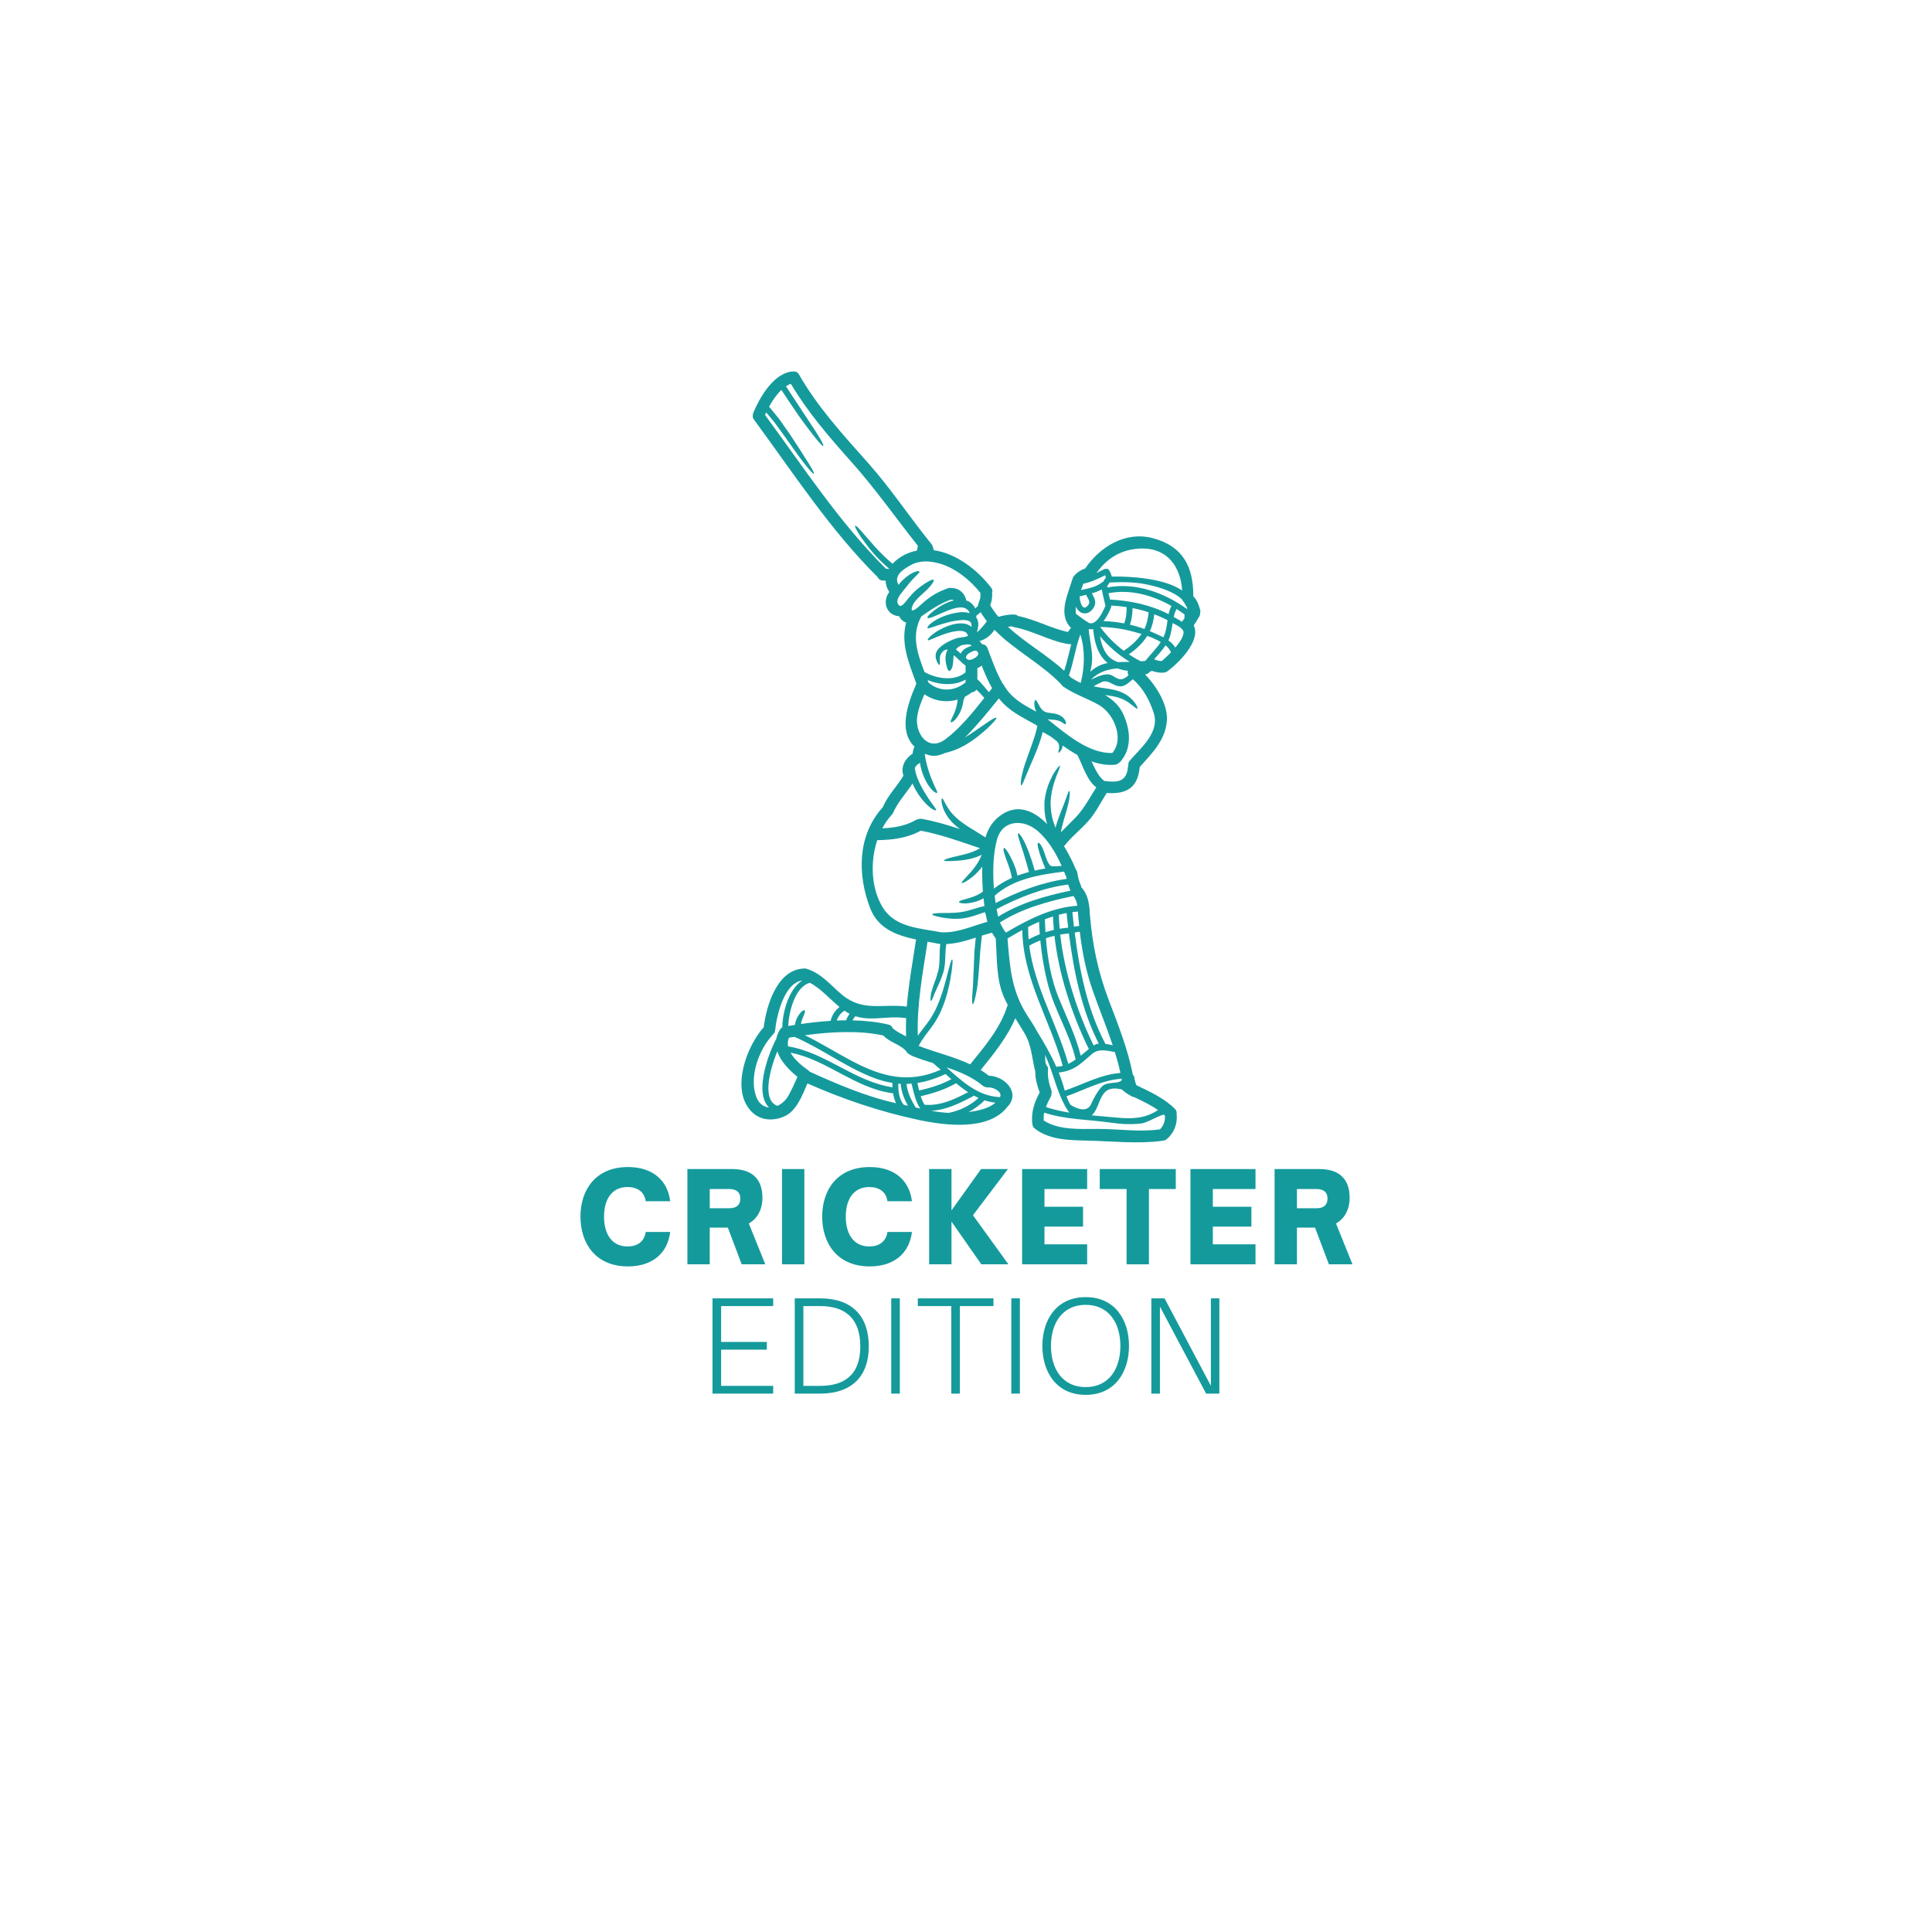 <svg xmlns="http://www.w3.org/2000/svg" xmlns:xlink="http://www.w3.org/1999/xlink" width="500" zoomAndPan="magnify" viewBox="0 0 375 375" height="500" preserveAspectRatio="xMidYMid meet" version="1.0"><defs><g/><clipPath id="3014f59c37"><path d="M 143 72 L 233 72 L 233 221.977 L 143 221.977 Z M 143 72 " clip-rule="nonzero"/></clipPath></defs><g fill="#159a9c" fill-opacity="1"><g transform="translate(111.888, 245.401)"><g><path d="M 10.008 0.41 C 14.879 0.41 17.715 -2.277 18.199 -6.277 L 13.449 -6.277 C 13.16 -4.336 11.754 -3.465 9.91 -3.465 C 6.98 -3.465 5.355 -5.742 5.355 -9.258 C 5.355 -12.746 6.98 -15 9.91 -15 C 11.754 -15 13.184 -14.129 13.449 -12.238 L 18.199 -12.238 C 17.715 -16.211 14.879 -18.879 10.008 -18.879 C 3.684 -18.879 0.777 -14.418 0.777 -9.258 C 0.777 -4.094 3.684 0.41 10.008 0.41 Z M 10.008 0.41 "/></g></g></g><g fill="#159a9c" fill-opacity="1"><g transform="translate(131.969, 245.401)"><g><path d="M 13.375 -7.926 C 15 -8.844 16.02 -10.566 16.02 -12.914 C 16.02 -16.938 13.57 -18.488 10.176 -18.488 L 1.453 -18.488 L 1.453 0 L 5.793 0 L 5.793 -7.125 L 9.305 -7.125 L 11.996 0 L 16.574 0 Z M 9.57 -14.613 C 10.977 -14.613 11.73 -13.98 11.73 -12.77 C 11.73 -11.512 10.977 -10.879 9.57 -10.879 L 5.793 -10.879 L 5.793 -14.613 Z M 9.57 -14.613 "/></g></g></g><g fill="#159a9c" fill-opacity="1"><g transform="translate(150.331, 245.401)"><g><path d="M 5.793 0 L 5.793 -18.488 L 1.453 -18.488 L 1.453 0 Z M 5.793 0 "/></g></g></g><g fill="#159a9c" fill-opacity="1"><g transform="translate(158.809, 245.401)"><g><path d="M 10.008 0.41 C 14.879 0.41 17.715 -2.277 18.199 -6.277 L 13.449 -6.277 C 13.16 -4.336 11.754 -3.465 9.91 -3.465 C 6.98 -3.465 5.355 -5.742 5.355 -9.258 C 5.355 -12.746 6.98 -15 9.91 -15 C 11.754 -15 13.184 -14.129 13.449 -12.238 L 18.199 -12.238 C 17.715 -16.211 14.879 -18.879 10.008 -18.879 C 3.684 -18.879 0.777 -14.418 0.777 -9.258 C 0.777 -4.094 3.684 0.41 10.008 0.41 Z M 10.008 0.41 "/></g></g></g><g fill="#159a9c" fill-opacity="1"><g transform="translate(178.891, 245.401)"><g><path d="M 5.793 0 L 5.793 -8.289 L 11.582 0 L 16.84 0 L 9.961 -9.523 L 16.746 -18.488 L 11.535 -18.488 L 5.793 -10.469 L 5.793 -18.488 L 1.453 -18.488 L 1.453 0 Z M 5.793 0 "/></g></g></g><g fill="#159a9c" fill-opacity="1"><g transform="translate(196.938, 245.401)"><g><path d="M 14.078 0 L 14.078 -3.879 L 5.793 -3.879 L 5.793 -7.316 L 13.281 -7.316 L 13.281 -11.172 L 5.793 -11.172 L 5.793 -14.613 L 14.078 -14.613 L 14.078 -18.488 L 1.453 -18.488 L 1.453 0 Z M 14.078 0 "/></g></g></g><g fill="#159a9c" fill-opacity="1"><g transform="translate(213.265, 245.401)"><g><path d="M 9.742 0 L 9.742 -14.613 L 14.953 -14.613 L 14.953 -18.488 L 0.195 -18.488 L 0.195 -14.613 L 5.402 -14.613 L 5.402 0 Z M 9.742 0 "/></g></g></g><g fill="#159a9c" fill-opacity="1"><g transform="translate(229.616, 245.401)"><g><path d="M 14.078 0 L 14.078 -3.879 L 5.793 -3.879 L 5.793 -7.316 L 13.281 -7.316 L 13.281 -11.172 L 5.793 -11.172 L 5.793 -14.613 L 14.078 -14.613 L 14.078 -18.488 L 1.453 -18.488 L 1.453 0 Z M 14.078 0 "/></g></g></g><g fill="#159a9c" fill-opacity="1"><g transform="translate(245.943, 245.401)"><g><path d="M 13.375 -7.926 C 15 -8.844 16.02 -10.566 16.02 -12.914 C 16.02 -16.938 13.57 -18.488 10.176 -18.488 L 1.453 -18.488 L 1.453 0 L 5.793 0 L 5.793 -7.125 L 9.305 -7.125 L 11.996 0 L 16.574 0 Z M 9.57 -14.613 C 10.977 -14.613 11.73 -13.98 11.73 -12.77 C 11.73 -11.512 10.977 -10.879 9.57 -10.879 L 5.793 -10.879 L 5.793 -14.613 Z M 9.57 -14.613 "/></g></g></g><g clip-path="url(#3014f59c37)"><path fill="#159a9c" d="M 151.848 199.391 C 151.859 196.848 152.918 192.133 155.703 190.32 C 152.199 190.793 150.734 197.145 150.453 199.977 C 150.422 200.301 150.277 200.551 150.082 200.734 C 150.047 200.773 150.027 200.812 149.988 200.844 C 147.359 203.656 145.387 208.863 146.746 212.77 C 147.246 214.199 148.211 214.871 149.27 214.957 C 146.543 212.371 148.684 205.465 150.695 201.578 C 150.809 200.988 151.039 200.383 151.438 199.777 C 151.551 199.602 151.695 199.473 151.848 199.391 Z M 152.988 212.73 C 153.68 211.527 154.227 210.266 154.789 209.012 C 153.152 207.711 151.512 205.98 150.871 204.078 C 149.23 208.109 147.965 213.613 150.902 214.645 C 151.715 214.281 152.473 213.617 152.988 212.73 Z M 161.215 198.148 C 161.457 197.121 162.094 196.102 162.953 195.457 C 161.023 193.898 159.336 191.867 157.207 190.766 C 154.172 191.555 153.074 196.805 153 199.148 C 153.426 199.078 153.859 199 154.293 198.934 C 154.355 198.477 154.48 198.066 154.621 197.754 C 154.863 197.219 155.129 196.863 155.336 196.613 C 155.781 196.117 156.047 196.02 156.168 196.109 C 156.309 196.199 156.262 196.473 156.031 197.039 C 155.891 197.441 155.59 197.988 155.461 198.758 C 157.328 198.488 159.266 198.27 161.215 198.148 Z M 164.918 196.77 C 164.844 196.738 164.758 196.691 164.684 196.66 C 164.426 196.512 164.168 196.348 163.922 196.18 C 163.234 196.551 162.668 197.32 162.41 198.086 C 163.02 198.055 163.625 198.051 164.234 198.043 C 164.391 197.582 164.621 197.152 164.918 196.77 Z M 173.23 211.043 C 173.211 210.758 173.195 210.473 173.195 210.188 C 171.973 209.996 170.711 209.648 169.418 209.148 C 164.062 207.059 159.477 203.539 154.195 201.246 C 153.836 201.305 153.488 201.363 153.141 201.426 C 152.898 201.988 152.867 202.562 152.977 203.105 C 160.273 204.281 165.824 209.918 173.23 211.043 Z M 173.914 214.125 C 173.625 213.512 173.449 212.859 173.344 212.176 C 173.289 212.18 173.23 212.195 173.168 212.191 C 165.902 211.184 160.453 205.664 153.438 204.328 C 154.227 205.719 155.734 206.941 156.871 207.734 C 156.992 207.816 157.074 207.906 157.152 208.008 C 162.555 210.457 168.09 212.844 173.914 214.125 Z M 175.879 197.578 C 175.758 197.602 175.625 197.609 175.488 197.582 C 172.258 197.133 169.141 198.262 166.031 197.242 C 165.801 197.48 165.621 197.754 165.477 198.051 C 167.898 198.105 170.273 198.344 172.477 198.871 C 172.895 198.969 173.129 199.23 173.234 199.527 C 173.941 200.219 174.84 200.59 175.695 201.078 C 175.758 201.105 175.812 201.145 175.867 201.18 C 175.828 199.977 175.836 198.773 175.879 197.578 Z M 175.445 214.457 C 175.703 214.508 175.957 214.562 176.219 214.617 C 175.488 213.285 174.949 211.918 174.82 210.375 C 174.66 210.363 174.5 210.352 174.344 210.336 C 174.359 211.727 174.484 213.398 175.445 214.457 Z M 177.953 106.887 C 178.062 106.566 178.109 106.25 178.145 105.918 C 173.832 100.488 169.906 94.863 165.242 89.641 C 160.969 84.859 156.777 80.02 153.504 74.488 C 153.176 74.613 152.863 74.77 152.555 74.98 C 155.324 79.195 157.176 82.012 158.344 83.777 C 159.543 85.672 159.922 86.449 159.789 86.547 C 159.66 86.641 159.059 86.023 157.68 84.25 C 156.992 83.363 156.098 82.188 155 80.656 C 154.074 79.289 152.949 77.641 151.664 75.691 C 150.711 76.594 149.906 77.789 149.281 78.941 C 149.992 79.801 150.668 80.602 151.266 81.367 C 152.043 82.484 152.754 83.488 153.387 84.395 C 154.621 86.223 155.523 87.688 156.23 88.785 C 157.645 90.965 158.105 91.871 157.973 91.965 C 157.855 92.059 157.164 91.332 155.559 89.242 C 154.758 88.199 153.789 86.781 152.516 84.996 C 151.879 84.109 151.16 83.133 150.367 82.043 C 149.867 81.406 149.309 80.754 148.723 80.051 C 148.645 80.227 148.566 80.387 148.5 80.547 C 155.902 90.625 163.07 101.594 171.984 110.41 C 172.176 110.41 172.176 110.41 172.176 110.41 C 172.289 110.41 172.391 110.426 172.488 110.449 C 172.512 110.414 172.531 110.387 172.551 110.355 C 169.5 107.777 168.066 105.535 167.09 104.219 C 166.133 102.746 165.855 102.133 165.988 102.043 C 166.109 101.949 166.621 102.398 167.73 103.73 C 168.836 104.902 170.371 107.016 173.246 109.434 C 174.234 108.34 175.68 107.473 177.262 107.035 C 177.484 106.969 177.715 106.934 177.953 106.887 Z M 177.727 214.957 C 178.023 215.027 178.312 215.094 178.609 215.168 C 177.68 213.758 177.32 211.938 176.934 210.34 C 176.602 210.363 176.285 210.379 175.965 210.391 C 176.133 212.07 176.859 213.512 177.727 214.957 Z M 182.598 207.633 C 182.109 207.199 181.605 206.766 181.102 206.348 C 179.723 205.922 178.352 205.48 177.016 204.938 C 176.887 204.887 176.777 204.82 176.691 204.734 C 176.461 204.664 176.246 204.531 176.074 204.285 C 174.969 202.723 172.738 202.414 171.445 200.988 C 166.809 199.965 161.199 200.258 156.23 200.941 C 159.34 202.461 162.176 204.258 165.27 205.895 C 171.172 209.02 176.395 210.379 182.598 207.633 Z M 184.656 209.469 C 184.27 209.133 183.898 208.805 183.531 208.469 C 181.672 209.336 179.867 209.922 178.066 210.203 C 178.176 210.672 178.285 211.164 178.41 211.664 C 180.59 211.172 182.68 210.531 184.656 209.469 Z M 187.914 211.992 C 187.105 211.469 186.328 210.879 185.574 210.258 C 183.426 211.488 181.121 212.219 178.715 212.77 C 178.895 213.359 179.137 213.93 179.453 214.426 C 182.504 214.699 185.27 213.371 187.914 211.992 Z M 187.418 132.445 C 187.418 132.266 187.418 132.078 187.418 131.902 C 185.309 133.164 182.391 132.961 180.043 132.004 C 180.074 132.09 180.113 132.172 180.141 132.266 C 180.156 132.316 180.164 132.359 180.18 132.414 C 180.184 132.43 180.184 132.453 180.195 132.469 C 182.309 134.309 185.23 134.285 187.418 132.445 Z M 188.594 125.375 C 188.527 125.305 188.449 125.227 188.379 125.145 C 188.188 125.098 187.984 125.066 187.777 125.066 C 187.59 125.105 187.414 125.129 187.242 125.148 C 187.09 125.168 186.945 125.184 186.805 125.195 C 186.289 125.355 185.836 125.645 185.543 126.062 C 185.871 126.312 186.168 126.578 186.465 126.863 C 186.656 126.445 187.031 126.07 187.457 125.824 C 187.809 125.629 188.199 125.461 188.594 125.375 Z M 189.938 213.113 C 189.613 212.965 189.301 212.812 188.988 212.641 C 188.945 212.719 188.883 212.777 188.793 212.828 C 186.262 214.145 183.602 215.48 180.742 215.594 C 181.867 215.809 183.008 215.961 184.133 216.008 C 186.285 215.594 188.312 214.586 189.938 213.113 Z M 189.516 127.484 C 189.812 127.227 189.98 126.988 189.812 126.625 C 189.492 125.957 188.688 126.469 188.219 126.711 C 187.727 126.973 187.07 127.676 187.906 128.039 C 188.266 128.191 188.844 127.949 189.242 127.691 C 189.352 127.621 189.449 127.555 189.516 127.484 Z M 190.047 116.773 C 190.301 116.246 190.332 115.664 190.293 115.086 C 188.375 112.621 185.363 110.191 182.285 109.355 C 180.371 108.84 178.422 108.73 176.641 109.762 C 175.461 110.449 173.344 111.664 174.402 113.512 C 174.539 113.336 174.676 113.176 174.812 113.023 C 175.383 112.402 175.965 111.926 176.492 111.574 C 177.031 111.223 177.48 111.004 177.863 110.91 C 178.219 110.82 178.418 110.855 178.461 110.949 C 178.516 111.047 178.363 111.207 178.137 111.441 C 177.906 111.672 177.59 112.008 177.188 112.41 C 176.801 112.82 176.355 113.332 175.91 113.93 C 175.402 114.617 173.883 116.09 174.227 117.047 C 174.805 118.684 176.07 116.246 176.59 115.832 C 177.633 114.523 178.801 113.742 179.645 113.191 C 180.516 112.66 181.035 112.41 181.195 112.531 C 181.375 112.668 181.023 113.293 180.348 114.023 C 179.422 115.07 177.484 116.387 177.055 117.734 C 177.031 117.805 177.016 117.863 177.004 117.914 C 176.652 119.285 178.273 117.809 178.746 117.375 C 180.34 115.895 181.957 114.852 184.066 114.16 C 184.27 114.09 184.461 114.082 184.633 114.121 C 184.637 114.121 184.645 114.109 184.66 114.121 C 186.043 114.145 187.02 114.906 187.473 116.191 C 187.512 116.305 187.527 116.418 187.52 116.531 C 187.539 116.543 187.555 116.547 187.578 116.555 C 187.715 116.609 187.863 116.652 188 116.723 C 188.121 116.805 188.242 116.887 188.375 116.965 C 188.633 117.117 188.785 117.359 188.965 117.559 L 189.035 117.633 L 189.047 117.656 L 189.113 117.766 C 189.121 117.773 189.137 117.805 189.137 117.805 L 189.195 117.949 C 189.219 117.996 189.242 118.047 189.262 118.102 C 189.449 117.938 189.625 117.773 189.812 117.617 C 189.812 117.453 189.859 117.293 189.938 117.148 C 189.957 117.027 189.996 116.898 190.047 116.773 Z M 191.055 135.477 C 190.586 134.91 190.074 134.367 189.531 133.867 C 189.332 134.172 189.004 134.328 188.664 134.363 C 188.227 134.695 187.766 134.992 187.293 135.23 C 187.184 135.477 187.086 135.723 187.004 135.941 C 186.926 136.617 186.773 137.211 186.59 137.695 C 186.289 138.461 185.965 139 185.66 139.379 C 185.363 139.758 185.105 139.984 184.91 140.09 C 184.73 140.211 184.621 140.227 184.562 140.164 C 184.5 140.109 184.5 140 184.578 139.809 C 184.656 139.617 184.793 139.348 184.973 138.957 C 185.164 138.566 185.379 138.047 185.594 137.367 C 185.625 137.227 185.664 137.074 185.695 136.934 C 185.73 136.773 185.762 136.59 185.801 136.398 C 185.836 136.203 185.855 135.996 185.879 135.785 C 183.699 136.422 181.367 136.102 179.434 134.762 C 178.809 136.184 178.227 137.656 178.023 139.16 C 177.59 142.348 180.133 145.984 183.469 143.512 C 186.285 141.426 188.762 138.375 191.055 135.477 Z M 191.551 120.586 C 191.117 120.027 190.711 119.441 190.332 118.82 C 190.098 119.051 189.844 119.266 189.57 119.457 C 189.547 119.473 189.523 119.473 189.508 119.484 C 189.508 119.621 189.504 119.75 189.492 119.871 C 189.664 120.098 189.785 120.352 189.82 120.605 C 189.867 120.77 189.883 120.922 189.883 121.066 C 189.887 121.16 189.887 121.18 189.887 121.324 L 189.871 121.488 C 189.848 121.691 189.812 121.938 189.75 122.176 C 189.723 122.355 189.652 122.527 189.602 122.684 C 189.73 122.602 189.859 122.527 189.98 122.434 C 190.547 121.852 191.082 121.246 191.551 120.586 Z M 191.637 178.93 C 191.539 178.516 191.453 178.09 191.367 177.672 C 191.297 177.473 191.238 177.277 191.188 177.055 C 190.391 177.262 189.426 177.688 188.363 177.957 C 186.301 178.562 184.324 178.336 183.031 178.121 C 181.727 177.887 180.926 177.648 180.941 177.473 C 180.957 177.293 181.785 177.211 183.113 177.215 C 184.426 177.195 186.191 177.262 188.023 176.715 C 188.324 176.629 188.625 176.539 188.922 176.457 C 189.223 176.371 189.508 176.281 189.789 176.195 C 190.047 176.105 190.375 176.031 190.668 175.953 C 190.797 175.926 190.941 175.91 191.078 175.891 C 191.012 175.383 190.945 174.871 190.898 174.355 C 190.289 174.711 189.707 174.926 189.211 175.062 C 188.457 175.266 187.863 175.336 187.402 175.355 C 186.496 175.375 186.152 175.207 186.148 175.062 C 186.141 174.887 186.477 174.773 187.293 174.547 C 187.699 174.438 188.238 174.297 188.883 174.059 C 189.453 173.855 190.133 173.547 190.781 173.055 C 190.66 171.418 190.621 169.781 190.645 168.223 C 190.086 168.965 189.508 169.562 188.965 170.02 C 187.688 171.086 186.75 171.512 186.656 171.391 C 186.535 171.23 187.281 170.547 188.336 169.375 C 188.863 168.789 189.426 168.059 189.941 167.191 C 190.16 166.797 190.359 166.363 190.547 165.914 C 189.965 166.207 189.371 166.422 188.812 166.582 C 187.727 166.883 186.734 166.992 185.91 167.059 C 184.281 167.18 183.258 167.191 183.227 167.016 C 183.195 166.84 184.172 166.52 185.773 166.172 C 187.02 165.867 188.73 165.551 190.211 164.633 C 186.406 163.363 182.68 161.977 178.727 161.234 C 176.109 162.672 173.219 163.035 170.273 163.074 C 168.844 167.383 169.109 172.594 171.406 176.234 C 173.832 180.074 178.648 180.168 182.703 180.965 C 182.746 180.965 182.793 180.961 182.844 180.961 C 185.988 181.082 188.703 179.719 191.637 178.93 Z M 193.211 214.035 C 192.48 213.949 191.781 213.789 191.117 213.57 C 190.195 214.48 189.141 215.25 188.012 215.84 C 189.926 215.613 191.992 215.117 193.211 214.035 Z M 191.949 134.352 C 192.152 134.086 192.355 133.828 192.562 133.578 C 191.773 132.195 191.133 130.695 190.547 129.195 C 190.301 129.398 190.008 129.57 189.707 129.695 C 189.707 130.219 189.707 131.074 189.707 131.832 C 190.523 132.594 191.191 133.5 191.949 134.352 Z M 194.105 212.949 C 194.285 212.523 194.195 212.16 193.73 211.762 C 193.184 211.293 192.465 211.043 191.742 211.066 C 191.559 211.07 191.391 211.043 191.254 210.988 C 191.078 210.949 190.902 210.867 190.742 210.73 C 188.652 209 186.23 208.008 183.723 207.18 C 186.777 209.945 189.871 212.789 194.105 212.949 Z M 195.461 195.426 C 195.504 195.305 195.559 195.199 195.621 195.105 C 195.379 194.629 195.125 194.148 194.906 193.645 C 193.312 190.078 193.547 185.961 193.266 182.145 C 193 181.789 192.762 181.422 192.547 181.043 C 191.883 181.207 191.23 181.398 190.586 181.602 C 190.469 182.672 190.371 183.648 190.27 184.566 C 190.195 185.68 190.125 186.691 190.062 187.605 C 189.902 189.441 189.82 190.879 189.625 191.965 C 189.223 194.141 188.977 194.93 188.812 194.898 C 188.664 194.875 188.633 194.027 188.812 191.879 C 188.906 190.801 188.91 189.371 189.016 187.555 C 189.047 186.633 189.098 185.613 189.152 184.488 C 189.219 183.711 189.301 182.875 189.395 181.992 C 187.535 182.594 185.691 183.16 183.684 183.238 C 183.562 183.926 183.523 184.617 183.504 185.27 C 183.469 186.273 183.434 187.223 183.258 188.09 C 183.191 188.535 183.047 188.91 182.914 189.273 C 182.785 189.621 182.688 189.98 182.547 190.277 C 182.285 190.867 182.055 191.387 181.848 191.836 C 181.648 192.273 181.484 192.641 181.348 192.953 C 181.238 193.273 181.141 193.523 181.055 193.723 C 180.887 194.109 180.766 194.285 180.688 194.273 C 180.605 194.254 180.574 194.062 180.621 193.625 C 180.633 193.406 180.672 193.113 180.738 192.762 C 180.809 192.41 180.945 192.016 181.094 191.539 C 181.242 191.062 181.445 190.539 181.66 189.934 C 181.781 189.629 181.848 189.309 181.957 188.977 C 182.055 188.633 182.176 188.277 182.219 187.902 C 182.352 187.141 182.367 186.258 182.383 185.242 C 182.395 184.625 182.41 183.945 182.52 183.227 C 182.434 183.227 182.352 183.215 182.258 183.199 C 181.527 183.051 180.781 182.918 180.02 182.781 C 180.02 182.844 180.02 182.902 180.008 182.973 C 179.086 188.996 177.953 194.949 178.148 201.031 C 178.727 200.195 179.332 199.48 179.844 198.785 C 180.277 198.191 180.684 197.652 180.984 197.066 C 181.145 196.785 181.309 196.508 181.457 196.238 C 181.59 195.957 181.719 195.684 181.84 195.41 C 182.805 193.25 183.266 191.422 183.645 190.039 C 184.352 187.258 184.645 186.184 184.812 186.223 C 184.957 186.246 184.949 187.355 184.441 190.223 C 184.148 191.648 183.777 193.543 182.805 195.836 C 182.688 196.129 182.559 196.414 182.422 196.719 C 182.27 197.004 182.109 197.301 181.938 197.609 C 181.625 198.23 181.195 198.84 180.742 199.461 C 179.938 200.559 178.973 201.684 178.32 203.012 C 181.672 204.297 185.133 205.094 188.312 206.59 C 191.07 203.199 194.113 199.625 195.461 195.426 Z M 201.816 181.332 C 201.758 180.527 201.707 179.719 201.68 178.918 C 200.957 179.23 200.238 179.574 199.535 179.934 C 199.535 179.961 199.555 179.977 199.555 180.004 C 199.547 180.789 199.59 181.559 199.652 182.328 C 200.355 181.949 201.078 181.617 201.816 181.332 Z M 204.555 180.492 C 204.477 179.621 204.418 178.754 204.395 177.887 C 203.852 178.051 203.328 178.242 202.801 178.445 C 202.828 179.262 202.871 180.098 202.922 180.941 C 203.465 180.773 204.008 180.625 204.555 180.492 Z M 205.027 207.062 C 205.465 207.043 205.887 206.969 206.277 206.871 C 203.797 197.949 198.555 189.984 198.426 180.527 C 197.457 181.047 196.496 181.598 195.555 182.16 C 196.02 187.637 196.273 192.211 199.371 197.055 C 200.035 198.086 200.742 199.137 201.324 200.238 C 202.68 202.445 203.973 204.691 205.027 207.062 Z M 203.887 168.016 C 204.227 168.316 206.031 168.004 206.078 168.098 C 204.965 165.594 203.449 163.066 201.465 161.332 C 198.762 158.953 194.598 159.012 193.508 162.977 C 192.777 165.648 192.648 169.129 192.922 172.484 C 194.008 171.625 195.18 170.941 196.414 170.391 C 196.004 168.262 195.281 166.883 195.035 165.984 C 194.73 165.062 194.703 164.664 194.852 164.605 C 194.996 164.535 195.281 164.82 195.773 165.648 C 196.02 166.066 196.316 166.625 196.656 167.383 C 196.809 167.77 196.98 168.203 197.16 168.672 C 197.277 169.062 197.383 169.504 197.488 169.957 C 198.215 169.684 198.961 169.457 199.723 169.25 C 198.977 166.449 198.352 164.648 197.988 163.5 C 197.57 162.32 197.5 161.82 197.648 161.75 C 197.785 161.684 198.113 162.059 198.734 163.188 C 199.293 164.285 200.062 166.133 200.836 168.98 C 201.512 168.816 202.203 168.68 202.887 168.57 C 202.164 166.797 201.742 165.578 201.551 164.785 C 201.348 163.98 201.367 163.641 201.523 163.59 C 201.676 163.539 201.918 163.781 202.312 164.508 C 202.832 165.473 203.07 167.273 203.887 168.016 Z M 207.59 215.961 C 207.133 215.441 206.789 214.801 206.469 214.168 C 204.91 211.125 204.297 207.816 202.832 204.715 C 202.895 205.125 202.848 205.527 202.895 205.938 C 202.922 206.348 203.047 206.766 203.426 207.184 C 203.426 207.344 203.41 207.535 203.398 207.773 C 203.348 209.102 203.586 210.324 204.051 211.559 C 204.148 211.812 204.148 212.039 204.09 212.234 C 204.109 212.449 204.074 212.68 203.938 212.91 C 203.594 213.512 203.273 214.184 203.02 214.875 C 204.477 215.363 206.027 215.711 207.59 215.961 Z M 207.035 170.59 C 207 170.441 206.969 170.277 206.945 170.117 C 206.887 170.047 206.844 169.953 206.805 169.855 C 206.715 169.633 206.629 169.402 206.535 169.18 C 201.812 169.762 196.688 170.582 193.059 173.867 C 193.113 174.34 193.184 174.812 193.25 175.277 C 197.605 173.039 202.164 171.27 207.035 170.59 Z M 207.336 180.059 C 207.223 179.109 207.121 178.16 207.023 177.215 C 206.512 177.309 206.008 177.418 205.516 177.562 C 205.516 177.574 205.52 177.582 205.52 177.594 C 205.543 178.477 205.602 179.379 205.68 180.266 C 206.234 180.176 206.789 180.109 207.336 180.059 Z M 207.77 172.871 C 207.605 172.477 207.457 172.082 207.324 171.688 C 202.422 172.324 197.809 174.18 193.441 176.457 C 193.535 176.957 193.633 177.453 193.738 177.922 C 198.055 175.246 202.816 173.922 207.77 172.871 Z M 207.93 125.035 C 207.812 125.051 207.703 125.051 207.594 125.027 C 207.5 125.027 207.414 125.027 207.312 125.012 C 203.645 124.387 200.426 122.383 196.77 121.715 C 196.629 121.691 196.504 121.637 196.398 121.574 C 196.141 121.594 195.887 121.613 195.637 121.652 C 198.98 124.777 203.172 127.078 206.559 130.199 C 207.121 128.504 207.473 126.754 207.93 125.035 Z M 209.113 175.801 C 209.004 175.117 208.789 174.465 208.352 173.914 C 203.312 174.973 198.449 176.289 194.082 179.055 C 194.188 179.203 194.27 179.363 194.32 179.539 C 194.539 179.961 194.859 180.531 195.086 180.812 C 195.141 180.883 195.188 180.949 195.223 181.027 C 199.547 178.484 204.051 176.156 209.113 175.801 Z M 208.785 205.648 L 208.785 205.641 C 207.637 200.684 204.836 196.375 203.52 191.5 C 202.738 188.625 202.223 185.559 201.922 182.52 C 201.188 182.816 200.461 183.16 199.777 183.566 C 200.805 191.598 205.164 198.676 207.352 206.488 C 207.863 206.258 208.336 205.965 208.785 205.648 Z M 209.469 179.727 C 209.387 178.91 209.305 178.09 209.234 177.254 C 209.234 177.156 209.234 177.074 209.246 176.996 C 209.246 176.98 209.246 176.973 209.234 176.965 C 209.234 176.957 209.234 176.941 209.234 176.934 C 208.867 176.957 208.508 176.996 208.145 177.039 C 208.242 177.984 208.352 178.93 208.457 179.879 C 208.789 179.801 209.129 179.746 209.469 179.727 Z M 209.762 132.566 C 210.539 129.555 210.637 126.199 209.711 123.191 C 209.707 123.211 209.691 123.223 209.672 123.238 C 208.719 125.758 208.418 128.461 207.5 130.996 C 207.488 131.031 207.473 131.051 207.457 131.074 C 207.527 131.145 207.594 131.211 207.664 131.281 C 207.727 131.348 207.781 131.418 207.824 131.484 C 208.434 131.883 209.09 132.238 209.762 132.566 Z M 212.793 152.824 C 210.988 151.566 210.09 148.371 209.113 146.531 C 208.125 145.988 207.176 145.359 206.254 144.707 C 206.223 145.16 206.043 145.508 205.91 145.715 C 205.676 146.012 205.52 146.137 205.461 146.098 C 205.395 146.051 205.422 145.852 205.52 145.543 C 205.574 145.227 205.668 144.777 205.453 144.332 C 205.383 144.172 205.262 144.023 205.121 143.859 C 204.73 143.574 204.348 143.277 203.969 142.98 C 203.496 142.691 202.953 142.398 202.383 142.07 C 202.25 142.59 202.125 143.125 201.938 143.656 C 201.102 146.215 200.051 148.332 199.418 149.91 C 199.098 150.676 198.824 151.316 198.648 151.77 C 198.449 152.223 198.309 152.457 198.219 152.434 C 198.125 152.414 198.113 152.137 198.16 151.648 C 198.191 151.16 198.328 150.48 198.555 149.613 C 198.988 147.918 199.918 145.703 200.715 143.266 C 200.984 142.477 201.16 141.703 201.352 140.973 L 201.367 140.934 C 201.254 140.852 201.148 140.758 201.039 140.68 C 201.035 140.676 201.023 140.664 201.016 140.66 C 200.965 140.637 200.902 140.613 200.848 140.582 C 198.336 139.156 195.828 137.996 193.988 135.691 C 193.953 135.648 193.926 135.594 193.887 135.547 C 191.801 138.129 189.645 140.812 187.305 143.141 C 188.867 142.18 190.223 141.191 191.27 140.484 C 192.48 139.637 193.273 139.176 193.387 139.312 C 193.504 139.449 192.914 140.16 191.852 141.184 C 190.766 142.195 189.203 143.559 187.188 144.707 C 185.895 145.434 184.566 145.902 183.383 146.176 C 182.27 146.699 181.062 146.918 179.898 146.441 C 179.852 146.422 179.812 146.402 179.766 146.379 C 179.664 146.375 179.57 146.355 179.488 146.336 C 179.59 147.141 179.805 148.129 180.117 149.203 C 180.523 150.504 180.973 151.66 181.352 152.461 C 181.543 152.867 181.699 153.191 181.801 153.422 C 181.922 153.664 181.961 153.836 181.895 153.895 C 181.824 153.957 181.672 153.902 181.434 153.77 C 181.211 153.621 180.887 153.324 180.586 152.945 C 179.961 152.184 179.316 150.98 178.891 149.562 C 178.742 149.047 178.637 148.555 178.566 148.07 C 178.109 148.328 177.715 148.668 177.559 149.098 C 177.656 149.938 177.992 150.969 178.5 152.008 C 179.219 153.504 180.074 154.789 180.703 155.695 C 181.336 156.613 181.785 157.098 181.703 157.25 C 181.621 157.414 180.875 157.113 180.02 156.289 C 179.156 155.477 178.129 154.207 177.336 152.566 C 177.262 152.402 177.188 152.238 177.121 152.078 C 175.891 153.992 174.266 155.652 173.355 157.766 C 173.266 157.965 173.152 158.102 173.02 158.199 C 172.98 158.258 172.938 158.312 172.895 158.375 C 172.258 159.082 171.719 159.895 171.254 160.773 C 173.543 160.676 175.758 160.324 177.793 159.148 C 177.941 159.066 178.082 159.023 178.227 159 C 178.41 158.93 178.625 158.902 178.863 158.934 C 181.43 159.387 183.898 160.117 186.355 160.934 C 185.734 160.484 185.172 160.004 184.699 159.492 C 184.02 158.77 183.547 157.996 183.246 157.32 C 182.641 155.902 182.703 155.004 182.844 154.965 C 183.035 154.906 183.328 155.789 184.039 156.887 C 184.41 157.441 184.895 158.062 185.539 158.656 C 186.184 159.258 186.98 159.84 187.852 160.406 C 189.082 161.191 190.277 161.883 191.285 162.543 C 191.719 161.059 192.461 159.703 193.723 158.648 C 197.156 155.773 200.523 157.195 203.254 159.957 C 202.762 158.473 202.68 156.938 202.734 155.574 C 202.895 154.047 203.273 152.73 203.738 151.684 C 203.984 151.16 204.203 150.699 204.406 150.297 C 204.648 149.926 204.863 149.613 205.031 149.359 C 205.398 148.852 205.637 148.594 205.711 148.629 C 205.789 148.668 205.707 149.008 205.477 149.59 C 205.367 149.887 205.223 150.238 205.043 150.633 C 204.91 151.039 204.754 151.496 204.582 152.008 C 204.258 153.02 203.996 154.27 203.914 155.645 C 203.938 157.02 204.051 158.551 204.66 160.047 C 204.73 160.262 204.797 160.465 204.867 160.676 C 205.043 160.016 205.242 159.406 205.438 158.848 C 205.832 157.75 206.234 156.816 206.531 156.031 C 207.141 154.465 207.379 153.488 207.555 153.516 C 207.688 153.523 207.715 154.586 207.297 156.266 C 207.102 157.113 206.793 158.094 206.477 159.18 C 206.266 159.918 206.062 160.719 205.922 161.543 C 206.844 160.582 207.812 159.684 208.746 158.703 C 210.402 156.969 211.516 154.84 212.793 152.824 Z M 211.352 203.609 C 211.348 203.59 211.328 203.578 211.312 203.555 C 208.055 196.891 205.516 189.172 204.668 181.637 C 204.105 181.766 203.559 181.93 203.008 182.113 C 203.332 186.027 204.027 190.062 205.438 193.555 C 206.965 197.336 208.789 200.941 209.766 204.906 C 210.293 204.477 210.812 204.039 211.352 203.609 Z M 210.855 117.805 C 211.352 117.43 211.582 116.961 211.301 116.387 C 211.137 116.074 210.973 115.762 210.812 115.445 C 210.391 115.551 209.957 115.656 209.531 115.785 C 209.547 115.852 209.57 115.898 209.57 115.965 C 209.586 116.492 209.973 118.457 210.855 117.805 Z M 212.387 202.859 C 212.641 202.688 212.938 202.602 213.266 202.562 C 209.918 195.98 208.406 188.535 207.473 181.184 C 206.918 181.234 206.355 181.301 205.789 181.398 C 206.605 188.777 209.113 196.453 212.285 202.934 C 212.32 202.914 212.352 202.879 212.387 202.859 Z M 215.004 128.703 C 213.062 127.148 212.383 124.543 212.184 122.098 C 211.902 122.168 211.605 122.168 211.309 122.098 C 211.461 123.953 211.953 125.797 211.988 127.652 C 212 128.609 211.84 129.492 211.625 130.371 C 211.625 130.371 211.637 130.371 211.637 130.375 C 212.574 129.531 213.672 128.914 215.004 128.703 Z M 214.57 117.582 C 214.348 116.516 214.035 115.477 213.859 114.402 C 213.242 114.746 212.598 114.973 211.922 115.164 C 212.25 115.777 212.641 116.371 212.574 117.109 C 212.488 117.91 211.719 118.883 210.902 119.027 C 209.898 119.211 209.234 118.594 208.844 117.773 C 208.777 118.273 208.77 118.746 208.859 119.156 C 209.691 119.797 210.539 120.414 211.43 120.949 C 211.797 121.055 212.148 120.961 212.477 120.746 C 212.527 120.672 212.602 120.617 212.699 120.578 C 213.551 119.863 214.219 118.398 214.57 117.582 Z M 214.66 112.09 C 214.617 111.938 214.57 111.793 214.512 111.656 C 213.168 112.348 211.746 113 210.27 113.297 C 210.168 113.648 210.004 114.066 209.82 114.531 C 211.246 114.188 212.695 114 213.879 113.051 C 213.953 112.996 214.027 112.957 214.105 112.934 C 214.27 112.645 214.461 112.363 214.66 112.09 Z M 214.516 202.602 C 215.004 202.668 215.508 202.781 215.98 202.895 C 214.809 199.371 213.383 195.938 212.148 192.406 C 210.773 188.492 210.051 184.785 209.59 180.859 C 209.258 180.871 208.922 180.938 208.602 181.016 C 209.523 188.375 211.039 195.883 214.461 202.41 C 214.496 202.48 214.512 202.539 214.516 202.602 Z M 215.887 146.164 C 218.312 143.328 216.156 138.461 213.297 136.832 C 211.035 135.543 208.527 134.762 206.375 133.266 C 206.207 133.145 206.086 133 206.004 132.852 C 202.113 128.785 196.895 126.211 193.016 122.234 C 192.367 123.301 191.352 124.09 190.141 124.426 C 190.301 124.625 190.457 124.82 190.613 125.027 C 191.039 125.059 191.469 125.289 191.664 125.797 C 192.52 127.988 193.363 130.574 194.652 132.727 C 194.809 132.871 194.93 133.055 195.004 133.258 C 195.328 133.754 195.676 134.227 196.059 134.641 C 197.496 136.211 199.328 137.145 201.152 138.145 C 201.109 138.051 201.062 137.953 201.023 137.859 C 200.906 137.633 200.879 137.398 200.824 137.199 C 200.727 136.777 200.766 136.492 200.781 136.262 C 200.805 136.043 200.863 135.91 200.945 135.891 C 201.035 135.867 201.148 135.961 201.27 136.152 C 201.391 136.324 201.512 136.641 201.695 136.914 C 201.781 137.051 201.852 137.227 201.973 137.375 C 202.078 137.523 202.191 137.684 202.328 137.805 C 202.602 138.074 202.91 138.234 203.387 138.324 C 203.859 138.414 204.422 138.441 204.965 138.566 C 205.516 138.703 206.008 138.973 206.332 139.281 C 206.645 139.605 206.82 139.906 206.871 140.137 C 206.941 140.363 206.93 140.512 206.859 140.543 C 206.688 140.66 206.344 140.297 205.789 140.012 C 205.504 139.883 205.18 139.785 204.754 139.73 C 204.367 139.691 203.898 139.691 203.344 139.609 C 206.926 142.469 211.293 146.258 215.887 146.164 Z M 217.473 208.254 C 217.172 206.883 216.805 205.527 216.383 204.199 C 214.895 203.914 213.211 203.512 212.016 204.531 C 211.203 205.223 210.414 205.938 209.57 206.59 C 208.336 207.539 207 208.031 205.5 208.172 C 205.844 209.02 206.145 209.887 206.414 210.773 C 206.496 211.066 206.59 211.367 206.672 211.688 C 210.324 210.441 213.59 208.562 217.473 208.254 Z M 217.758 209.574 C 217.742 209.512 217.727 209.445 217.707 209.387 C 213.867 209.625 210.598 211.539 207.016 212.777 C 207.23 213.395 207.48 213.992 207.824 214.488 C 209.996 215.75 211.363 215.582 211.918 213.992 C 212.461 212.867 212.984 211.871 213.832 210.945 C 214.895 209.77 217.184 210.555 217.758 209.574 Z M 216.984 128.512 C 217.758 128.48 218.527 128.473 219.293 128.461 C 217.094 127.137 215.176 125.469 213.496 123.469 C 213.824 125.402 214.578 127.406 216.344 128.234 C 216.547 128.34 216.754 128.43 216.984 128.512 Z M 218.191 121 C 218.602 120 218.684 118.914 218.68 117.844 C 217.703 117.688 216.711 117.598 215.695 117.531 C 215.695 117.582 215.691 117.629 215.684 117.672 C 215.691 117.773 215.684 117.871 215.637 117.969 C 215.324 118.707 214.836 119.711 214.199 120.555 C 215.535 120.605 216.871 120.746 218.191 121 Z M 219.051 131.086 C 218.895 130.82 218.844 130.512 218.914 130.207 C 218.219 130.125 217.527 129.965 216.902 129.734 C 215.004 129.91 213.242 130.398 211.762 131.914 C 213.184 131.273 214.809 130.438 215.988 131.184 C 217.309 132.012 217.758 132.156 219.051 131.086 Z M 221.566 123.047 C 221.027 122.883 220.539 122.758 220.156 122.648 C 217.973 122.055 215.801 121.73 213.539 121.691 C 214.867 123.477 216.383 125.02 218.113 126.309 C 219.453 125.426 220.676 124.383 221.566 123.047 Z M 224.762 215.461 C 223.324 214.457 221.73 213.707 220.145 212.949 C 220.039 212.949 219.941 212.941 219.844 212.887 C 219.09 212.508 218.371 212.07 217.77 211.477 C 213.152 210.293 213.852 214.699 211.922 216.496 C 213.59 216.656 215.242 216.777 216.832 216.93 C 219.715 217.203 222.289 217.121 224.762 215.461 Z M 229.445 114.617 C 229.195 110.191 226.719 106.402 221.652 106.469 C 217.836 106.512 214.965 108.227 212.828 111.215 C 213.32 110.988 213.809 110.734 214.285 110.488 C 214.387 110.434 214.496 110.414 214.582 110.426 C 214.812 110.348 215.086 110.387 215.258 110.645 C 215.508 111.02 215.672 111.438 215.789 111.875 C 215.801 111.887 215.789 111.898 215.801 111.91 C 219.207 111.848 225.965 112.188 229.445 114.617 Z M 222.125 122.086 C 222.617 121.07 222.848 119.957 222.945 118.836 C 221.926 118.504 220.879 118.238 219.82 118.031 C 219.812 119.129 219.695 120.215 219.312 121.242 C 220.266 121.469 221.207 121.742 222.125 122.086 Z M 225.301 124.613 C 224.5 124.129 223.562 123.746 222.68 123.422 C 221.773 124.875 220.508 126.035 219.102 127.008 C 219.852 127.5 220.629 127.957 221.445 128.359 C 221.734 128.34 222.023 128.309 222.305 128.27 C 223.305 127.012 224.457 125.926 225.301 124.613 Z M 219.289 147.637 C 221.488 145.094 225.156 142.141 223.93 138.355 C 223.113 135.852 221.867 133.578 219.898 131.836 C 218.992 132.535 218.242 133.488 216.918 133.148 C 215.781 132.871 215.203 132.02 213.996 132.316 C 213.879 132.375 213.746 132.445 213.594 132.523 C 213.305 132.664 212.938 132.809 212.586 133.023 C 212.488 133.082 212.383 133.148 212.285 133.219 C 213.023 133.379 213.836 133.512 214.73 133.633 C 215.711 133.773 216.703 133.957 217.566 134.312 C 218.434 134.66 219.133 135.168 219.625 135.652 C 220.609 136.668 220.879 137.441 220.766 137.539 C 220.621 137.672 220.027 137.035 219.043 136.355 C 218.543 136.004 217.918 135.664 217.16 135.426 C 216.402 135.18 215.52 135.047 214.539 134.902 C 214.516 134.902 214.496 134.895 214.473 134.895 C 215.926 135.77 217.199 136.871 217.973 138.512 C 219.387 141.527 219.797 145.16 217.484 147.824 C 217.367 147.949 217.254 148.031 217.137 148.094 C 216.957 148.285 216.703 148.418 216.383 148.438 C 214.836 148.57 213.324 148.297 211.871 147.785 C 212.52 149.184 213.258 150.805 214.348 151.582 C 215.359 151.688 216.727 151.879 217.66 151.371 C 218.625 150.832 218.859 149.766 218.961 148.73 C 218.965 148.641 218.98 148.562 219.004 148.488 C 218.98 148.195 219.059 147.898 219.289 147.637 Z M 225.141 219.219 C 225.867 218.488 226.172 217.598 226.113 216.555 C 226.035 216.48 225.949 216.414 225.871 216.336 C 224.527 216.715 222.578 217.949 221.52 218.07 C 219.484 218.297 217.535 218.191 215.516 217.895 C 211.23 217.285 206.809 217.324 202.68 215.969 C 202.578 216.48 202.547 216.988 202.602 217.5 C 205.559 219.41 209.723 219.125 213.102 219.121 C 217.062 219.113 221.094 219.762 225.031 219.219 C 225.07 219.219 225.102 219.219 225.141 219.219 Z M 226.184 122.738 C 226.406 121.988 226.508 121.188 226.621 120.391 C 225.773 119.941 224.91 119.562 224.043 119.227 C 223.922 120.363 223.672 121.477 223.184 122.512 C 223.324 122.57 223.473 122.633 223.617 122.691 C 224.336 123.02 225.102 123.332 225.812 123.695 C 225.957 123.395 226.086 123.082 226.184 122.738 Z M 227.293 126.617 C 227.094 126.117 226.719 125.66 226.23 125.254 C 225.586 126.254 224.789 127.082 224.012 127.973 C 224.098 127.996 224.18 128.027 224.266 128.055 C 224.676 128.234 225.062 128.301 225.48 128.301 C 225.828 128.039 226.543 127.402 227.293 126.617 Z M 226.824 119.199 C 226.945 118.656 227.117 118.113 227.379 117.617 C 223.672 115.516 219.355 114.324 215.156 115.148 C 215.258 115.559 215.355 115.961 215.461 116.371 C 219.5 116.602 223.266 117.395 226.824 119.199 Z M 228.121 125.699 C 229.266 124.344 230.172 122.859 229.484 122.18 C 229.43 122.129 229.387 122.07 229.348 122.016 C 228.938 121.637 228.383 121.324 227.863 121.066 C 227.836 121.051 227.801 121.051 227.762 121.027 C 227.707 121 227.66 120.969 227.605 120.934 C 227.43 122.086 227.281 123.262 226.781 124.301 C 227.32 124.68 227.785 125.129 228.121 125.699 Z M 229.891 120.039 C 229.918 119.785 229.914 119.523 229.914 119.254 C 229.41 118.891 228.898 118.539 228.367 118.207 C 228.109 118.684 227.938 119.211 227.816 119.75 C 227.992 119.848 228.168 119.941 228.344 120.039 C 228.355 120.047 228.355 120.062 228.367 120.062 C 228.723 120.258 229.086 120.461 229.414 120.691 C 229.453 120.621 229.5 120.566 229.547 120.5 C 229.668 120.359 229.781 120.199 229.891 120.039 Z M 230.445 118.242 C 230.43 118.129 230.418 118.023 230.387 117.914 C 230.156 117.441 229.875 116.988 229.562 116.562 C 229.52 116.508 229.492 116.449 229.465 116.387 C 227.961 114.879 225.141 114.043 223.496 113.645 C 220.664 112.941 218.23 112.945 215.383 113.055 C 215.246 113.27 215.098 113.473 214.973 113.695 C 214.961 113.727 214.93 113.742 214.91 113.766 C 214.922 113.852 214.934 113.941 214.949 114.027 C 220.426 112.98 226.004 115.051 230.445 118.242 Z M 232.926 118.281 C 233.008 118.555 233.012 118.805 232.93 119.012 C 232.941 119.199 232.926 119.402 232.809 119.605 C 232.453 120.215 232.102 120.812 231.703 121.395 C 233.176 124.375 228.68 128.762 226.613 130.285 C 226.527 130.344 226.438 130.387 226.355 130.426 C 226.199 130.504 226.023 130.551 225.848 130.562 C 225.059 130.617 224.32 130.477 223.59 130.219 C 223.434 130.277 223.281 130.355 223.129 130.422 C 222.984 130.629 222.789 130.789 222.535 130.84 C 222.512 130.848 222.383 130.898 222.344 130.91 C 222.355 130.898 222.367 130.887 222.387 130.875 C 222.367 130.887 222.355 130.895 222.328 130.914 C 222.316 130.914 222.289 130.93 222.277 130.938 C 224.547 133.258 226.75 136.914 226.492 139.945 C 226.172 143.719 223.602 146.188 221.223 148.887 C 221.055 150.504 220.605 152.199 219.152 153.133 C 217.867 153.957 216.305 154.016 214.812 153.91 C 213.676 155.711 212.699 157.715 211.301 159.301 C 209.777 161.02 207.945 162.438 206.531 164.25 C 207.52 165.863 208.301 167.48 208.828 168.777 C 209 168.984 209.113 169.262 209.141 169.547 C 209.227 170.289 209.453 171.047 209.75 171.73 C 209.816 171.875 209.848 172.039 209.875 172.188 C 211.109 173.52 211.398 175.207 211.52 176.965 C 211.527 177.055 211.527 177.133 211.52 177.211 C 211.52 177.227 211.52 177.238 211.52 177.254 C 212.016 183.293 213.086 188.559 215.258 194.246 C 217.055 198.957 218.906 203.625 219.883 208.586 C 220.02 208.723 220.129 208.891 220.156 209.09 C 220.23 209.625 220.387 210.203 220.578 210.633 C 223.223 211.922 225.938 213.125 228.055 215.234 C 228.355 215.535 228.434 215.887 228.367 216.203 C 228.371 216.254 228.383 216.281 228.391 216.324 C 228.57 218.145 227.863 219.965 226.438 221.129 C 226.211 221.309 225.965 221.395 225.727 221.402 C 225.695 221.406 225.672 221.414 225.645 221.426 C 220.902 222.074 215.898 221.5 211.109 221.395 C 207.711 221.32 203.762 221.289 200.941 219.121 C 200.902 219.086 200.875 219.055 200.836 219.016 C 200.629 218.883 200.473 218.668 200.414 218.344 C 200.043 216.121 200.742 213.984 201.801 212.043 C 201.309 210.719 200.926 209.367 200.945 207.945 C 200.926 207.895 200.906 207.848 200.895 207.789 C 200.254 205.188 200.23 202.781 198.762 200.383 C 198.199 199.465 197.629 198.555 197.07 197.637 C 195.5 201.344 192.875 204.574 190.348 207.688 C 190.887 208.023 191.422 208.387 191.938 208.793 C 194.742 208.836 197.941 211.727 195.844 214.496 C 195.773 214.578 195.707 214.645 195.629 214.715 C 192.004 219.629 183.316 218.449 178.203 217.355 C 170.668 215.738 163.73 213.383 156.719 210.293 C 155.727 212.629 154.602 215.648 152.242 216.688 C 149.906 217.719 147.32 217.477 145.598 215.469 C 141.891 211.152 144.98 203 148.234 199.391 C 148.781 195.035 150.883 188.223 155.977 187.992 C 155.996 187.992 156 187.992 156.016 187.992 C 156.176 187.969 156.352 187.98 156.535 188.031 C 159.434 188.91 161.195 191.203 163.434 193.074 C 167.484 196.469 171.418 194.754 176.008 195.379 C 176.355 191.027 177.141 186.719 177.809 182.363 L 177.809 182.359 C 174.035 181.559 170.43 180.266 168.895 176.266 C 166.383 169.711 166.438 162.18 171.27 156.762 C 171.297 156.734 171.332 156.711 171.352 156.684 C 171.367 156.664 171.367 156.633 171.375 156.613 C 172.34 154.367 174.113 152.633 175.363 150.555 C 175.363 150.555 175.363 150.555 175.363 150.547 C 174.742 148.789 175.73 147.215 177.152 146.266 C 177.184 145.801 177.289 145.348 177.504 144.934 C 174.387 141.898 176.074 136.828 177.816 132.824 C 177.824 132.754 177.832 132.699 177.848 132.633 C 176.367 128.602 174.797 124.82 175.891 120.852 C 175.285 120.652 174.812 120.203 174.523 119.621 C 173.441 119.523 172.488 118.98 172.082 117.832 C 171.727 116.82 171.996 115.742 172.602 114.906 C 172.133 114.16 171.906 113.414 171.895 112.688 L 171.414 112.688 C 170.863 112.688 170.52 112.391 170.359 112.023 C 161.242 103 153.895 91.707 146.324 81.414 C 146.133 81.156 146.078 80.898 146.121 80.66 C 146.109 80.508 146.133 80.344 146.207 80.156 C 147.422 77.203 150.004 72.711 153.488 72.133 C 153.625 72.113 153.75 72.113 153.883 72.133 C 154.309 72.035 154.777 72.164 155.062 72.656 C 158.715 79.039 163.652 84.418 168.516 89.883 C 172.98 94.914 176.582 100.418 180.797 105.605 C 180.957 105.801 181.035 106.008 181.055 106.211 C 181.105 106.305 181.156 106.391 181.184 106.492 C 181.215 106.59 181.23 106.699 181.242 106.797 C 185.676 107.414 189.848 110.727 192.41 114.109 C 192.648 114.434 192.668 114.754 192.57 115.016 C 192.629 115.879 192.504 116.699 192.195 117.492 C 192.68 118.289 193.211 119.027 193.793 119.719 C 194.809 119.457 195.832 119.238 196.887 119.285 C 197.184 119.293 197.418 119.406 197.605 119.566 C 200.945 120.227 203.953 121.957 207.281 122.668 C 207.48 122.391 207.676 122.109 207.891 121.836 C 207.801 121.773 207.715 121.703 207.633 121.613 C 205.434 119.027 207.277 115.363 208.098 112.578 C 208.113 112.531 208.125 112.484 208.152 112.441 C 208.195 112.223 208.289 112.008 208.449 111.82 C 209.02 111.129 209.781 110.625 210.637 110.332 C 213.535 106.094 218.473 103.043 223.809 104.469 C 226.703 105.238 228.656 106.621 229.891 108.523 C 231.121 110.426 231.625 112.859 231.625 115.734 C 232.387 116.523 232.648 117.375 232.926 118.281 Z M 188.57 121.281 C 188.566 121.281 188.555 121.207 188.551 121.188 C 188.539 121.109 188.516 121.043 188.492 120.973 C 188.395 120.727 188.242 120.594 187.902 120.473 C 187.566 120.363 187.102 120.324 186.602 120.359 C 184.859 120.48 183.195 121.016 182.039 121.379 C 180.859 121.75 180.199 122.055 180.047 121.918 C 179.715 121.555 182.324 119.227 186.52 118.82 C 187.07 118.793 187.633 118.832 188.215 119.008 C 188.188 118.953 188.164 118.898 188.148 118.836 C 188.098 118.754 188.043 118.66 187.992 118.578 L 187.941 118.484 C 187.93 118.48 187.887 118.449 187.887 118.449 C 187.469 118.016 186.863 117.809 186.008 117.926 C 184.469 118.16 183 118.93 181.934 119.375 C 180.863 119.859 180.133 120.105 180.02 119.918 C 179.91 119.738 180.414 119.18 181.375 118.441 C 181.863 118.074 182.461 117.668 183.195 117.285 C 183.754 116.996 184.387 116.715 185.121 116.543 C 185.105 116.516 185.086 116.504 185.07 116.488 C 185.035 116.473 184.957 116.438 184.93 116.434 C 184.906 116.426 184.879 116.418 184.852 116.41 C 184.773 116.406 184.715 116.395 184.66 116.406 C 184.633 116.395 184.605 116.395 184.582 116.387 C 182.48 117.102 180.633 118.383 178.828 119.645 C 176.809 123.328 178.082 126.867 179.449 130.441 C 181.781 131.754 185.34 132.309 187.418 130.492 C 187.418 130.062 187.418 129.695 187.418 129.426 C 187.418 129.352 187.43 129.277 187.441 129.211 C 186.59 128.621 185.926 127.801 185.121 127.16 C 185.094 127.285 185.082 127.418 185.07 127.555 C 185.035 128.188 184.996 128.922 184.852 129.438 C 184.691 129.926 184.484 130.223 184.281 130.219 C 184.066 130.207 183.883 129.898 183.762 129.398 C 183.625 128.934 183.488 128.309 183.531 127.434 C 183.559 127.215 183.602 126.988 183.645 126.785 C 183.699 126.539 183.844 126.336 183.938 126.133 C 183.801 126.062 183.66 126.086 183.508 126.137 C 183.035 126.297 182.559 126.914 182.461 127.418 C 182.406 127.691 182.41 127.977 182.422 128.215 C 182.461 128.707 182.445 129.02 182.336 129.043 C 182.234 129.07 182.062 128.844 181.84 128.359 C 181.73 128.109 181.621 127.789 181.594 127.34 C 181.609 127.121 181.625 126.875 181.75 126.59 C 181.801 126.43 181.855 126.359 181.906 126.258 L 181.984 126.121 C 181.992 126.117 182.039 126.055 182.039 126.055 C 182.055 126.051 182.07 126.023 182.07 126.023 L 182.098 125.984 L 182.168 125.918 C 182.91 125.145 183.859 124.586 185.082 124.09 C 185.23 124.039 185.418 123.965 185.555 123.926 L 185.781 123.867 C 185.836 123.848 185.812 123.848 185.934 123.816 L 186.07 123.793 C 186.426 123.734 186.734 123.707 187.039 123.656 C 187.332 123.613 187.609 123.547 187.785 123.469 C 187.832 123.438 187.863 123.422 187.875 123.41 C 187.867 123.398 187.867 123.383 187.863 123.359 L 187.824 123.238 L 187.809 123.203 C 187.738 123.102 187.699 123.02 187.656 122.922 C 187.578 122.867 187.52 122.805 187.457 122.73 C 187.363 122.691 187.277 122.648 187.188 122.594 C 186.789 122.434 186.23 122.434 185.703 122.488 C 184.633 122.613 183.629 122.953 182.816 123.25 C 181.156 123.855 180.234 124.414 180.086 124.262 C 179.926 124.105 180.711 123.164 182.355 122.258 C 183.184 121.812 184.203 121.328 185.5 121.082 C 186.148 120.984 186.887 120.906 187.715 121.18 C 187.922 121.27 188.129 121.367 188.324 121.484 C 188.418 121.555 188.492 121.637 188.578 121.715 C 188.578 121.625 188.578 121.539 188.57 121.43 L 188.57 121.281 " fill-opacity="1" fill-rule="nonzero"/></g><g fill="#159a9c" fill-opacity="1"><g transform="translate(136.384, 270.499)"><g><path d="M 13.691 0 L 13.691 -1.504 L 3.586 -1.504 L 3.586 -8.531 L 12.457 -8.531 L 12.457 -10.031 L 3.586 -10.031 L 3.586 -16.988 L 13.691 -16.988 L 13.691 -18.488 L 1.914 -18.488 L 1.914 0 Z M 13.691 0 "/></g></g></g><g fill="#159a9c" fill-opacity="1"><g transform="translate(152.347, 270.499)"><g><path d="M 6.832 0 C 12.941 0 16.285 -3.32 16.285 -9.16 C 16.285 -15.121 12.965 -18.488 6.859 -18.488 L 1.914 -18.488 L 1.914 0 Z M 3.586 -16.988 L 6.859 -16.988 C 11.582 -16.988 14.637 -14.711 14.637 -9.16 C 14.637 -3.367 11.242 -1.504 6.832 -1.504 L 3.586 -1.504 Z M 3.586 -16.988 "/></g></g></g><g fill="#159a9c" fill-opacity="1"><g transform="translate(171.072, 270.499)"><g><path d="M 3.586 0 L 3.586 -18.488 L 1.914 -18.488 L 1.914 0 Z M 3.586 0 "/></g></g></g><g fill="#159a9c" fill-opacity="1"><g transform="translate(177.807, 270.499)"><g><path d="M 8.504 0 L 8.504 -16.988 L 15.023 -16.988 L 15.023 -18.488 L 0.34 -18.488 L 0.34 -16.988 L 6.832 -16.988 L 6.832 0 Z M 8.504 0 "/></g></g></g><g fill="#159a9c" fill-opacity="1"><g transform="translate(194.376, 270.499)"><g><path d="M 3.586 0 L 3.586 -18.488 L 1.914 -18.488 L 1.914 0 Z M 3.586 0 "/></g></g></g><g fill="#159a9c" fill-opacity="1"><g transform="translate(201.111, 270.499)"><g><path d="M 9.621 0.242 C 15.316 0.242 18.027 -4.215 18.027 -9.258 C 18.027 -14.297 15.316 -18.73 9.621 -18.73 C 3.926 -18.73 1.211 -14.297 1.211 -9.258 C 1.211 -4.215 3.926 0.242 9.621 0.242 Z M 9.621 -1.262 C 5.188 -1.262 2.883 -4.727 2.883 -9.258 C 2.883 -13.766 5.188 -17.23 9.621 -17.23 C 14.055 -17.23 16.355 -13.766 16.355 -9.258 C 16.355 -4.727 14.055 -1.262 9.621 -1.262 Z M 9.621 -1.262 "/></g></g></g><g fill="#159a9c" fill-opacity="1"><g transform="translate(221.556, 270.499)"><g><path d="M 3.586 0 L 3.586 -16.891 L 12.551 0 L 15.121 0 L 15.121 -18.488 L 13.473 -18.488 L 13.473 -1.527 L 4.484 -18.488 L 1.914 -18.488 L 1.914 0 Z M 3.586 0 "/></g></g></g></svg>